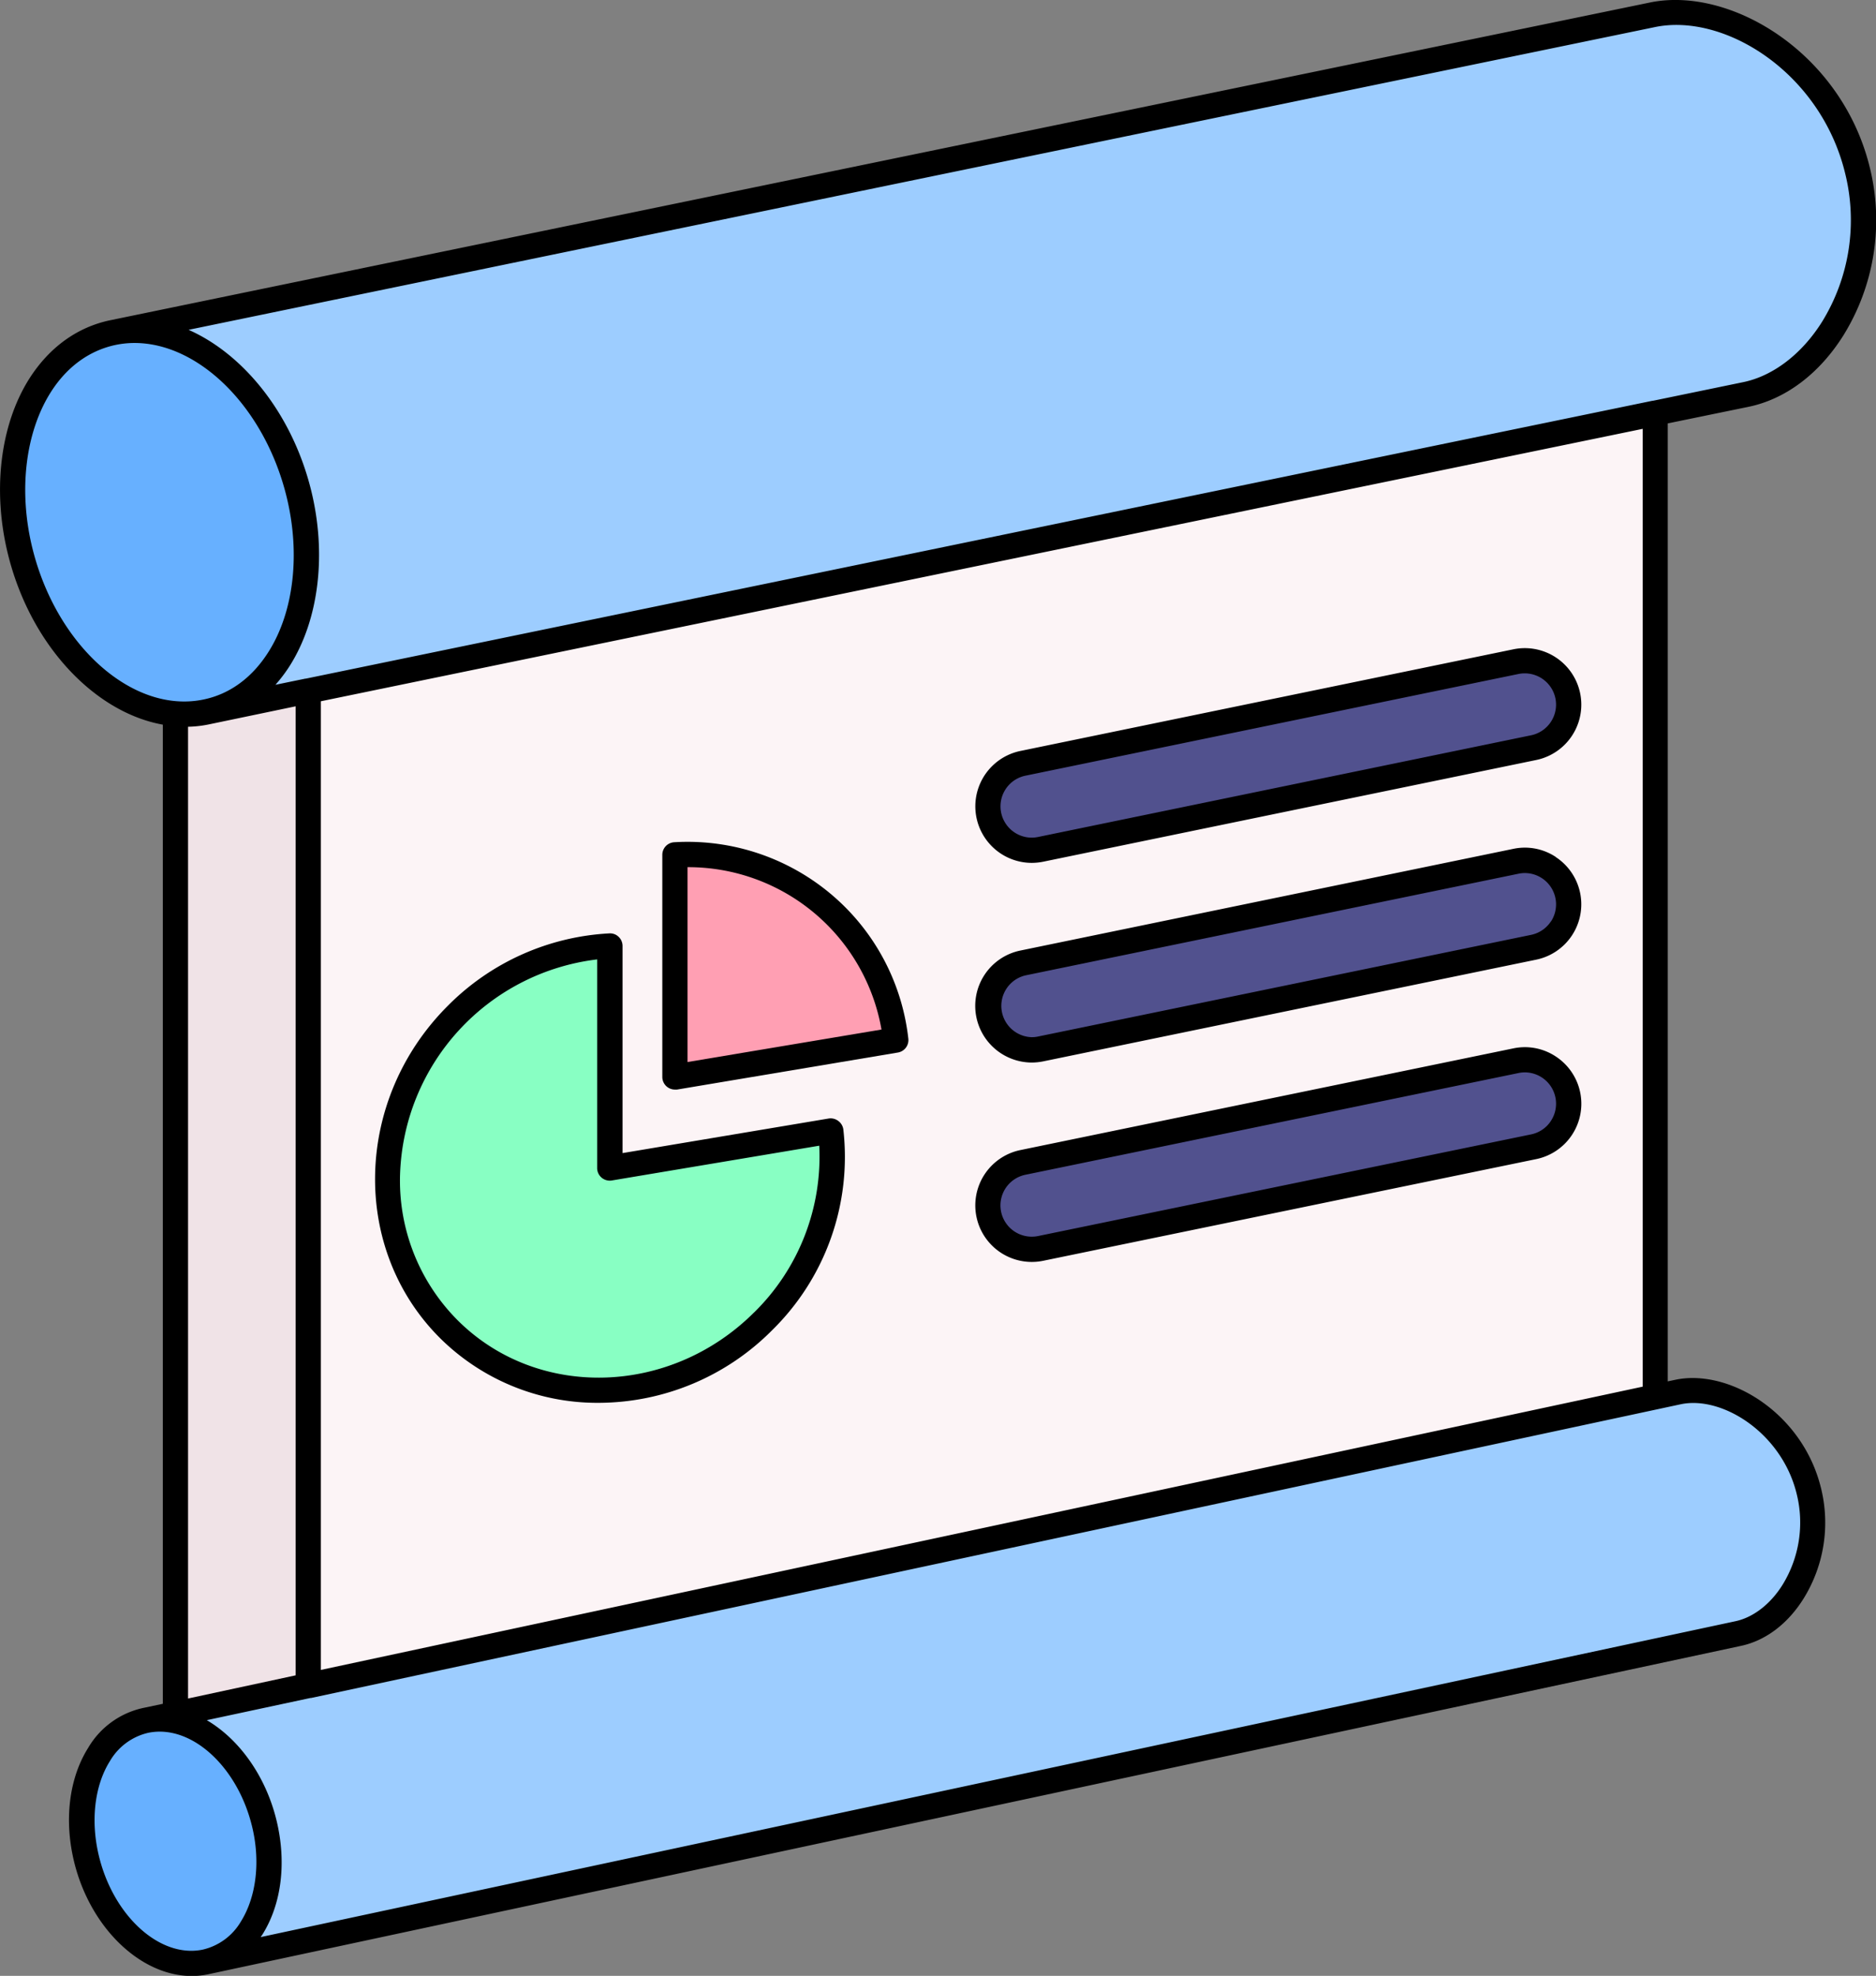 <svg viewBox="0 0 446.26 469.97" xmlns="http://www.w3.org/2000/svg"><rect x="0" y="0" width="446.26" height="469.97" fill="#808080" stroke="none"/><g id="Calque_2" data-name="Calque 2"><g id="_45-_Training" data-name="45- Training"><path d="m393.77 78.41v262.22l-306.96 87.21-18.86-7.54-26.22-10.5v-259.85l25.39-5.16z" fill="#fcf4f6"/><path d="m73.32 151.25v259.85s-2.14 3.7-5.37 9.2l-26.23-10.5v-259.8l25.4-5.16z" fill="#f0e3e7"/><path d="m399.24 331.07-364.62 78.14 14.21 57.43 364.63-78.12c11.65-2.43 20.75-18.13 16.83-34s-19.39-25.88-31.05-23.45z" fill="#9dcdff"/><path d="m62.81 433.52c3.93 15.86-2.34 30.69-14 33.12s-24.27-8.45-28.2-24.31 2.34-30.69 14-33.12 24.28 8.45 28.2 24.31z" fill="#67b0ff"/><path d="m393 3.55-366.21 75.57 22.31 90.23 366.26-75.53c18.31-3.82 32.64-28.5 26.44-53.43s-30.46-40.67-48.8-36.84z" fill="#9dcdff"/><path d="m71.08 117.3c6.17 24.92-3.67 48.23-22 52.05s-38.08-13.27-44.27-38.18 3.68-48.22 22-52 38.11 13.21 44.27 38.13z" fill="#67b0ff"/><path d="m181.52 314.28c-21.17 21.16-54.65 22-74.79 1.85s-19.3-53.62 1.86-74.78a55.52 55.52 0 0 1 36.46-16.35v52.83l52.54-8.8a55.06 55.06 0 0 1 -16.07 45.25z" fill="#88ffc3"/><path d="m213.11 247.35-52.54 8.81v-52.83a50.32 50.32 0 0 1 38.33 14.51 49.77 49.77 0 0 1 14.21 29.51z" fill="#ff9fb3"/><g fill="#51518e"><path d="m245.43 202.24a10.25 10.25 0 0 0 2.12-.22l117.27-24.19a10.44 10.44 0 1 0 -4.22-20.45l-117.27 24.18a10.45 10.45 0 0 0 2.1 20.68z"/><path d="m245.43 249.7a10.25 10.25 0 0 0 2.12-.22l117.27-24.19a10.44 10.44 0 1 0 -4.22-20.45l-117.27 24.16a10.44 10.44 0 0 0 2.1 20.67z"/><path d="m360.6 252.3-117.27 24.19a10.44 10.44 0 0 0 2.1 20.67 10.25 10.25 0 0 0 2.12-.22l117.27-24.18a10.45 10.45 0 1 0 -4.22-20.46z"/></g><path d="m416 96.75c8.79-1.84 16.79-7.87 22.52-17a52.12 52.12 0 0 0 6.22-40.09c-6.74-27.2-33.19-43.05-52.32-39.05l-366.24 75.57c-7.87 1.65-14.54 6.5-19.28 14-6.87 10.94-8.74 26.52-5 41.67 5.33 21.57 20.61 37.6 36.83 40.51v232.9l-4.74 1a20.11 20.11 0 0 0 -12.99 9.43c-4.6 7.31-5.81 17.29-3.32 27.36 3.92 15.7 15.9 26.95 27.91 26.95a18.63 18.63 0 0 0 3.85-.39l364.61-78.11c5.89-1.23 11.23-5.24 15-11.3a34.24 34.24 0 0 0 4.1-26.36c-4.43-17.9-21.91-28.31-34.59-25.66l-1.84.39v-227.86zm-408.28 33.7c-3.36-13.61-1.72-27.45 4.28-37.04 3.85-6.12 9.18-10 15.42-11.35a22.33 22.33 0 0 1 4.58-.48c15.33 0 30.9 15.25 36.14 36.44 3.36 13.6 1.78 27.45-4.25 37-3.85 6.12-9.18 10.05-15.42 11.35-16.68 3.53-34.98-12.59-40.75-35.92zm62.6 37.55v230.49l-25.59 5.51v-231.14a27.25 27.25 0 0 0 5-.57zm-12.99 289a14.25 14.25 0 0 1 -9.11 6.73c-10.06 2.09-21.12-7.82-24.65-22.1-2.07-8.38-1.11-16.87 2.57-22.73a14.23 14.23 0 0 1 9.11-6.74 13.44 13.44 0 0 1 2.75-.28c9.26 0 18.71 9.38 21.92 22.38 2.08 8.35 1.08 16.85-2.59 22.74zm342.53-123c9.79-2.05 23.94 6.78 27.51 21.24a28.23 28.23 0 0 1 -3.37 21.76c-2.88 4.6-7 7.74-11.19 8.62l-350.81 75.13c.14-.2.28-.39.41-.59 4.6-7.32 5.81-17.29 3.32-27.36-2.64-10.64-9-19.22-16.54-23.65l24.66-5.28h.17zm-323.54 63.2v-230.4l314.45-64.8v227.82zm316.91-301.88h-.12l-320.33 66.09h-.12l-7.14 1.47a35.2 35.2 0 0 0 3.48-4.63c6.88-10.94 8.74-26.52 5-41.67-4.49-18.11-16-32.31-29.14-38.13l348.78-72c16.47-3.45 39.36 10.67 45.25 34.66a46.1 46.1 0 0 1 -5.48 35.46c-4.78 7.61-11.59 12.83-18.66 14.31z"/><path d="m199.39 266.61a3 3 0 0 0 -2.3-.56l-49 8.22v-49.27a3 3 0 0 0 -.93-2.17 2.91 2.91 0 0 0 -2.21-.82 58.44 58.44 0 0 0 -38.44 17.24c-22.3 22.3-23.14 57.75-1.86 79a53.13 53.13 0 0 0 37.81 15.42 58.37 58.37 0 0 0 41.22-17.28 57.73 57.73 0 0 0 16.93-47.75 3 3 0 0 0 -1.22-2.03zm-20 45.55c-20 19.95-51.61 20.78-70.55 1.85a47 47 0 0 1 -13.67-34.81 53.25 53.25 0 0 1 46.88-51v49.58a3 3 0 0 0 3.5 3l49.33-8.27a51.89 51.89 0 0 1 -15.48 39.65z"/><path d="m201 215.72a53 53 0 0 0 -40.59-15.39 3 3 0 0 0 -2.86 3v52.83a3 3 0 0 0 3 3 4.21 4.21 0 0 0 .5 0l52.53-8.81a3 3 0 0 0 2.49-3.31 52.57 52.57 0 0 0 -15.07-31.32zm-37.45 36.89v-46.35a46.67 46.67 0 0 1 46.14 38.62z"/><path d="m245.43 205.24a14 14 0 0 0 2.73-.28l117.27-24.19a13.44 13.44 0 1 0 -5.43-26.33l-117.27 24.18a13.45 13.45 0 0 0 2.7 26.62zm-6.21-17.54a7.42 7.42 0 0 1 4.72-3.2l117.27-24.19a7.83 7.83 0 0 1 1.52-.15 7.46 7.46 0 0 1 7.27 5.94 7.45 7.45 0 0 1 -5.78 8.79l-117.28 24.19a7.67 7.67 0 0 1 -1.51.16 7.45 7.45 0 0 1 -6.21-11.54z"/><path d="m370.1 203.84a13.3 13.3 0 0 0 -10.1-1.94l-117.27 24.19a13.44 13.44 0 0 0 -10.46 15.91 13.5 13.5 0 0 0 13.16 10.73 14 14 0 0 0 2.73-.28l117.27-24.19a13.44 13.44 0 0 0 4.67-24.39zm-1.17 15.32a7.43 7.43 0 0 1 -4.71 3.2l-117.28 24.18a7 7 0 0 1 -1.51.16 7.45 7.45 0 0 1 -1.49-14.7l117.27-24.18a7.14 7.14 0 0 1 1.52-.16 7.45 7.45 0 0 1 6.2 11.54z"/><path d="m370.1 251.3a13.3 13.3 0 0 0 -10.1-1.94l-117.27 24.19a13.44 13.44 0 1 0 5.43 26.33l117.27-24.18a13.44 13.44 0 0 0 4.67-24.4zm-1.17 15.32a7.4 7.4 0 0 1 -4.71 3.2l-117.28 24.18a7.58 7.58 0 0 1 -1.51.15 7.44 7.44 0 0 1 -1.49-14.73l117.27-24.19a7.21 7.21 0 0 1 1.52-.16 7.45 7.45 0 0 1 6.2 11.54z"/></g></g></svg>